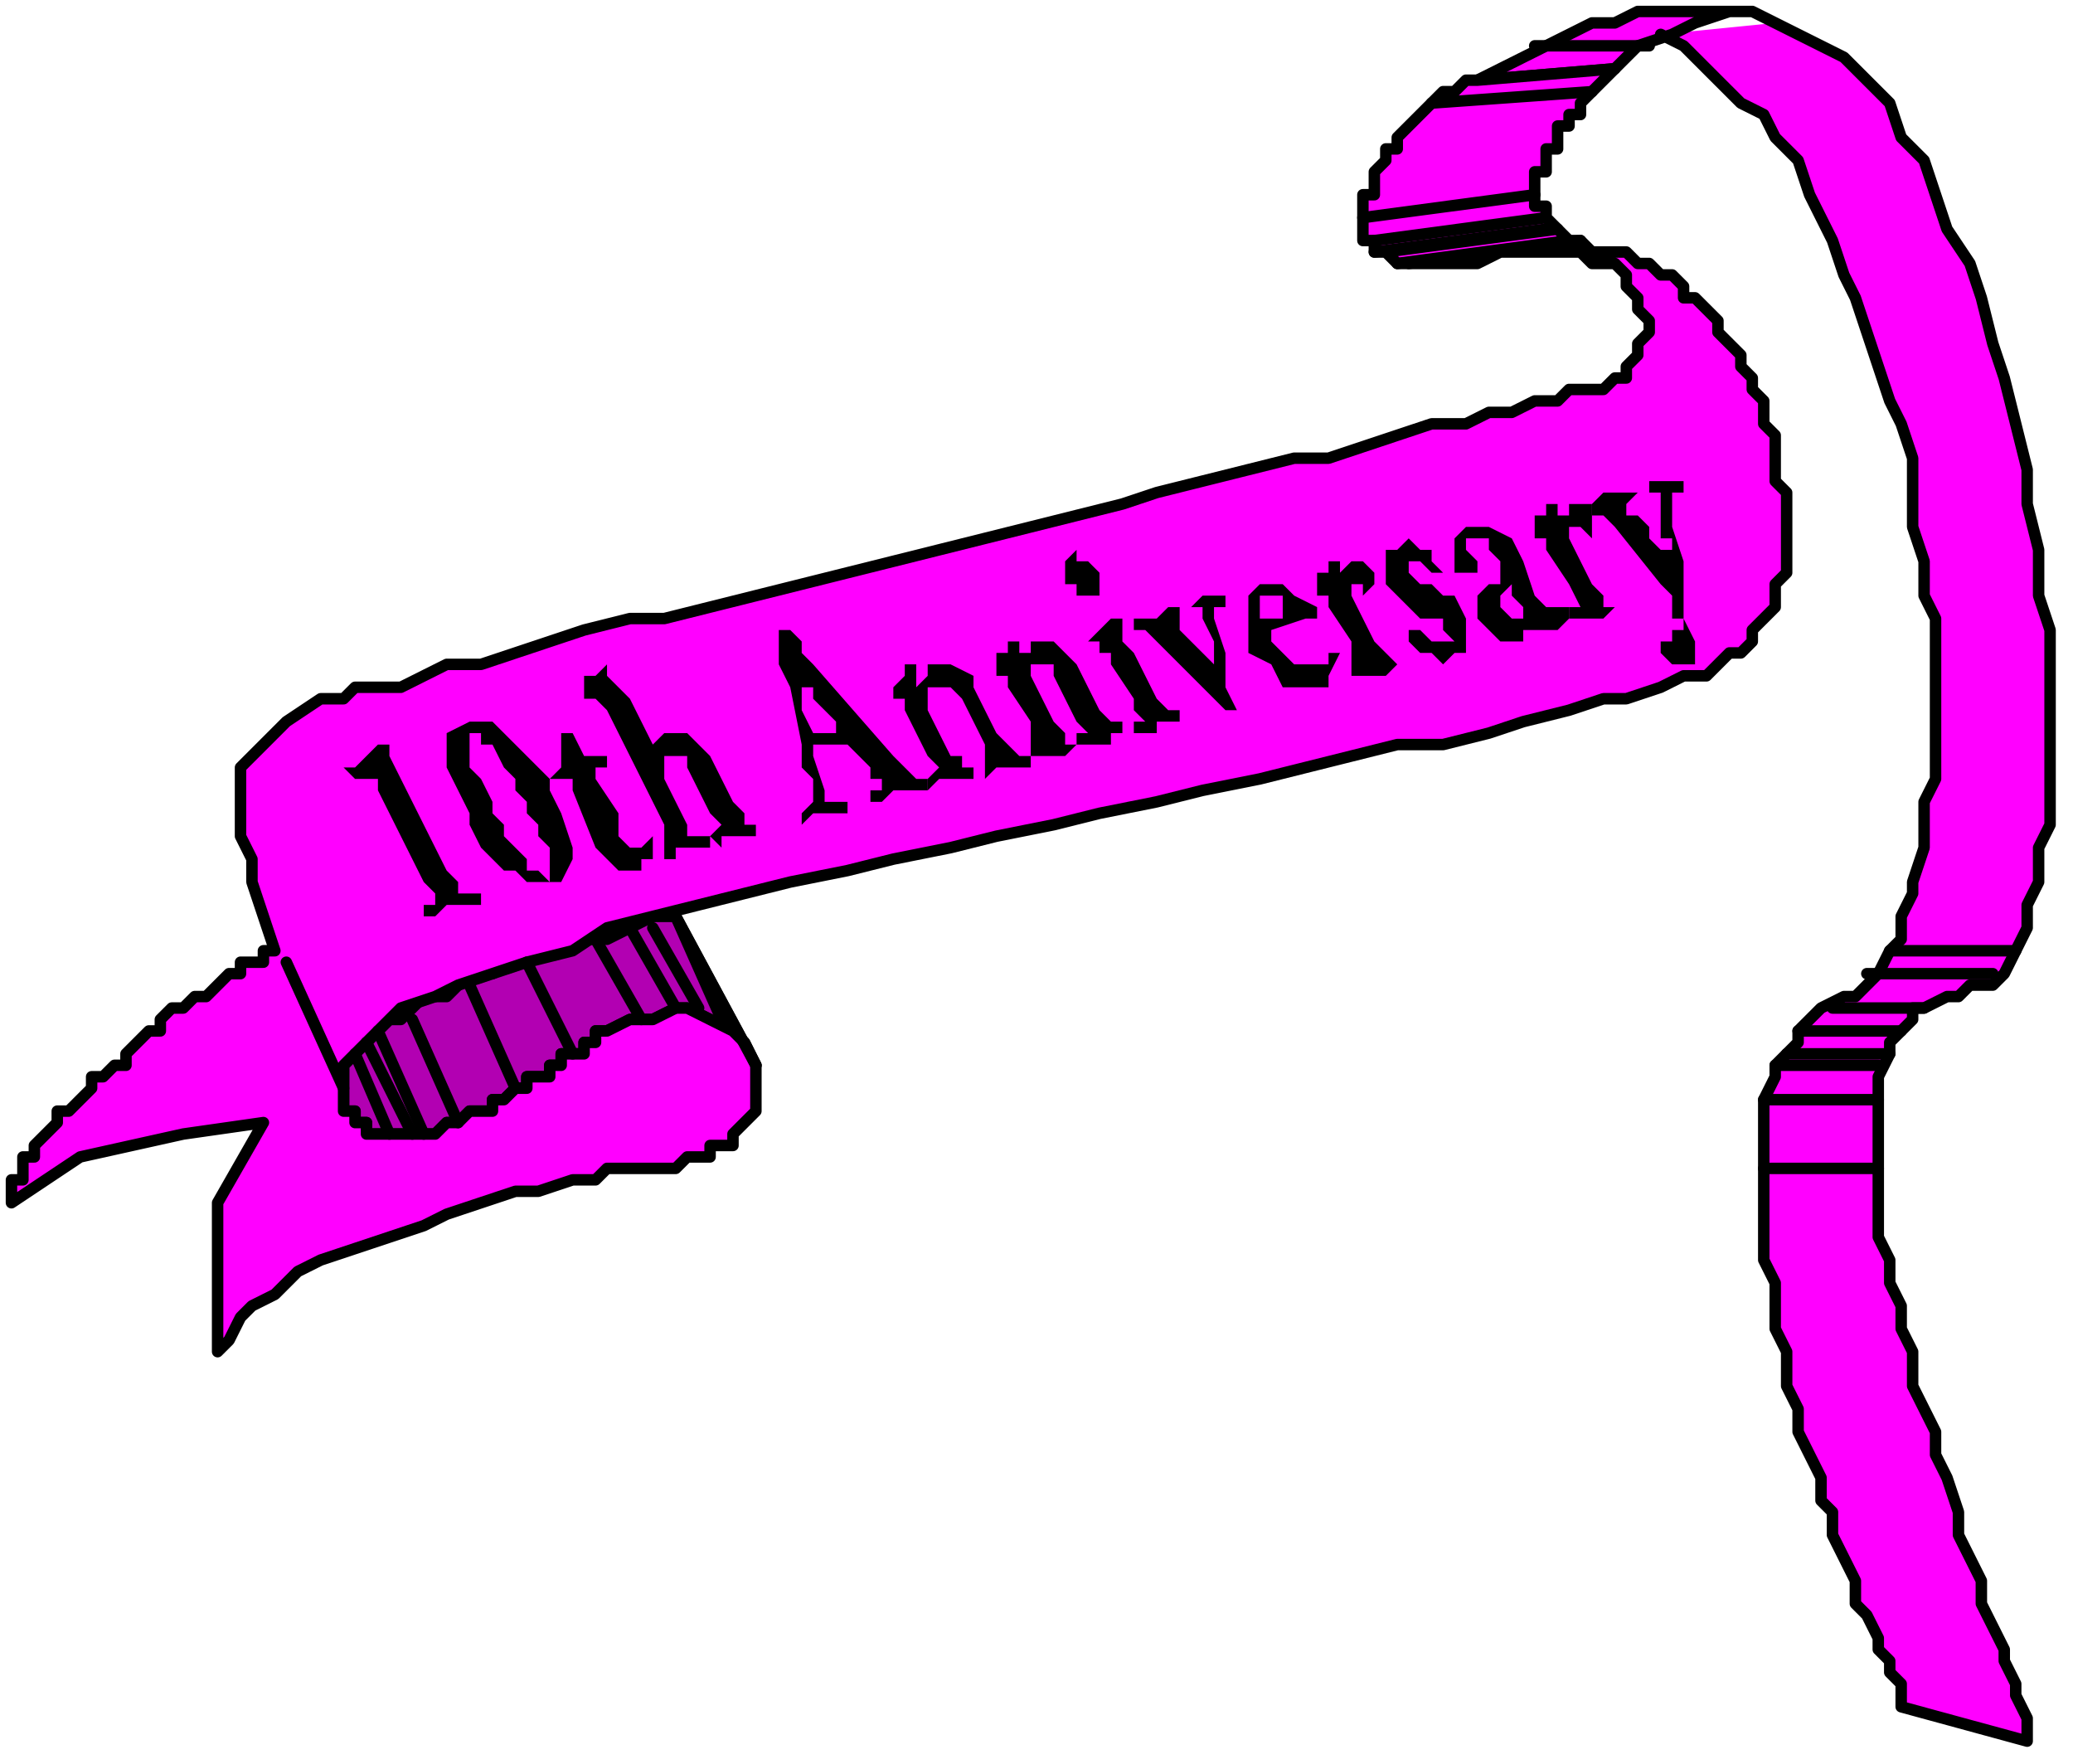 <?xml version="1.0" encoding="UTF-8" standalone="no"?>
<svg
   xmlns:dc="http://purl.org/dc/elements/1.1/"
   xmlns:cc="http://creativecommons.org/ns#"
   xmlns:rdf="http://www.w3.org/1999/02/22-rdf-syntax-ns#"
   xmlns:svg="http://www.w3.org/2000/svg"
   xmlns="http://www.w3.org/2000/svg"
   xmlns:sodipodi="http://sodipodi.sourceforge.net/DTD/sodipodi-0.dtd"
   xmlns:inkscape="http://www.inkscape.org/namespaces/inkscape"
   version="1.0"
   width="47.89mm"
   height="40.746mm"
   id="svg111"
   sodipodi:docname="ANNIV012.WMF">
  <sodipodi:namedview
     pagecolor="#ffffff"
     bordercolor="#666666"
     borderopacity="1"
     objecttolerance="10"
     gridtolerance="10"
     guidetolerance="10"
     inkscape:pageopacity="0"
     inkscape:pageshadow="2"
     inkscape:window-width="640"
     inkscape:window-height="480"
     id="namedview113" />
  <defs
     id="defs3">
    <pattern
       id="WMFhbasepattern"
       patternUnits="userSpaceOnUse"
       width="6"
       height="6"
       x="0"
       y="0" />
  </defs>
  <path
     style="fill:none;stroke:none;"
     d="  M 0,0   L 180,0   L 180,153   L 0,153   z "
     id="path5" />
  <path
     style="fill:#b200b2;fill-rule:evenodd;fill-opacity:1;stroke:#000000;stroke-width:1px;stroke-linecap:round;stroke-linejoin:round;stroke-miterlimit:4;stroke-dasharray:none;stroke-opacity:1;"
     d="  M 59,80   L 57,80   L 55,81   L 53,82   L 51,82   L 49,83   L 47,83   L 45,84   L 43,85   L 42,85   L 40,86   L 39,87   L 37,87   L 36,88   L 35,89   L 34,89   L 33,90   L 32,91   L 31,91   L 31,92   L 30,93   L 30,93   L 30,94   L 30,94   L 30,95   L 30,95   L 30,96   L 30,97   L 31,97   L 31,98   L 32,98   L 32,99   L 33,99   L 33,99   L 34,99   L 35,99   L 35,99   L 36,99   L 37,99   L 37,99   L 38,99   L 39,98   L 39,98   L 40,98   L 41,97   L 42,97   L 43,97   L 43,96   L 44,96   L 45,95   L 46,95   L 46,94   L 47,94   L 48,94   L 48,93   L 49,93   L 49,92   L 50,92   L 51,92   L 51,91   L 51,91   L 52,91   L 52,90   L 52,90   L 53,90   L 53,90   L 55,89   L 57,89   L 59,88   L 60,88   L 62,89   L 64,90   L 65,91   L 66,93   L 66,93   L 59,80  z "
     id="path7" />
  <path
     style="fill:#ff00ff;fill-rule:evenodd;fill-opacity:1;stroke:none;"
     d="  M 155,2   L 153,1   L 150,1   L 148,1   L 145,1   L 143,1   L 141,2   L 139,2   L 137,3   L 135,4   L 133,5   L 131,6   L 129,7   L 129,7   L 141,6   L 143,4   L 146,3   L 148,2   L 151,1   L 153,1   L 155,2   L 157,3   L 159,4   L 161,5   L 163,7   L 165,9   L 166,12   L 168,14   L 169,17   L 170,20   L 172,23   L 173,26   L 174,30   L 175,33   L 176,37   L 177,41   L 177,44   L 178,48   L 178,52   L 179,55   L 179,59   L 179,62   L 179,65   L 179,69   L 179,72   L 178,74   L 178,77   L 177,79   L 177,81   L 176,83   L 175,85   L 174,86   L 172,86   L 171,87   L 171,87   L 170,87   L 168,88   L 167,88   L 167,89   L 166,90   L 165,91   L 165,92   L 164,94   L 164,95   L 164,96   L 164,98   L 164,100   L 164,102   L 164,104   L 164,106   L 164,108   L 165,110   L 165,112   L 166,114   L 166,116   L 167,118   L 167,121   L 168,123   L 169,125   L 169,127   L 170,129   L 171,132   L 171,134   L 172,136   L 173,138   L 173,140   L 174,142   L 175,144   L 175,145   L 176,147   L 176,148   L 177,150   L 177,151   L 177,152   L 177,152   L 166,149   L 166,148   L 166,147   L 165,146   L 165,145   L 164,144   L 164,143   L 163,141   L 162,140   L 162,138   L 161,136   L 160,134   L 160,132   L 159,131   L 159,129   L 158,127   L 157,125   L 157,123   L 156,121   L 156,118   L 155,116   L 155,114   L 155,112   L 154,110   L 154,108   L 154,106   L 154,105   L 154,103   L 154,101   L 154,99   L 154,97   L 154,96   L 155,94   L 155,93   L 156,92   L 157,91   L 157,90   L 158,89   L 159,88   L 161,87   L 161,87   L 162,87   L 163,86   L 164,85   L 165,83   L 166,82   L 166,80   L 167,78   L 167,77   L 168,74   L 168,72   L 168,70   L 169,68   L 169,65   L 169,62   L 169,60   L 169,57   L 169,54   L 168,52   L 168,49   L 167,46   L 167,43   L 167,40   L 166,37   L 165,35   L 164,32   L 163,29   L 162,26   L 161,24   L 160,21   L 159,19   L 158,17   L 157,14   L 155,12   L 154,10   L 152,9   L 150,7   L 149,6   L 147,4   L 145,3  z "
     id="path9" />
  <path
     style="fill:none;stroke:#000000;stroke-width:1px;stroke-linecap:round;stroke-linejoin:round;stroke-miterlimit:4;stroke-dasharray:none;stroke-opacity:1;"
     d="  M 155,2   L 153,1   L 150,1   L 148,1   L 145,1   L 143,1   L 141,2   L 139,2   L 137,3   L 135,4   L 133,5   L 131,6   L 129,7   L 129,7   L 141,6   L 143,4   L 146,3   L 148,2   L 151,1   L 153,1   L 155,2   L 157,3   L 159,4   L 161,5   L 163,7   L 165,9   L 166,12   L 168,14   L 169,17   L 170,20   L 172,23   L 173,26   L 174,30   L 175,33   L 176,37   L 177,41   L 177,44   L 178,48   L 178,52   L 179,55   L 179,59   L 179,62   L 179,65   L 179,69   L 179,72   L 178,74   L 178,77   L 177,79   L 177,81   L 176,83   L 175,85   L 174,86   L 172,86   L 171,87   L 171,87   L 170,87   L 168,88   L 167,88   L 167,89   L 166,90   L 165,91   L 165,92   L 164,94   L 164,95   L 164,96   L 164,98   L 164,100   L 164,102   L 164,104   L 164,106   L 164,108   L 165,110   L 165,112   L 166,114   L 166,116   L 167,118   L 167,121   L 168,123   L 169,125   L 169,127   L 170,129   L 171,132   L 171,134   L 172,136   L 173,138   L 173,140   L 174,142   L 175,144   L 175,145   L 176,147   L 176,148   L 177,150   L 177,151   L 177,152   L 177,152   L 166,149   L 166,148   L 166,147   L 165,146   L 165,145   L 164,144   L 164,143   L 163,141   L 162,140   L 162,138   L 161,136   L 160,134   L 160,132   L 159,131   L 159,129   L 158,127   L 157,125   L 157,123   L 156,121   L 156,118   L 155,116   L 155,114   L 155,112   L 154,110   L 154,108   L 154,106   L 154,105   L 154,103   L 154,101   L 154,99   L 154,97   L 154,96   L 155,94   L 155,93   L 156,92   L 157,91   L 157,90   L 158,89   L 159,88   L 161,87   L 161,87   L 162,87   L 163,86   L 164,85   L 165,83   L 166,82   L 166,80   L 167,78   L 167,77   L 168,74   L 168,72   L 168,70   L 169,68   L 169,65   L 169,62   L 169,60   L 169,57   L 169,54   L 168,52   L 168,49   L 167,46   L 167,43   L 167,40   L 166,37   L 165,35   L 164,32   L 163,29   L 162,26   L 161,24   L 160,21   L 159,19   L 158,17   L 157,14   L 155,12   L 154,10   L 152,9   L 150,7   L 149,6   L 147,4   L 145,3  "
     id="path11" />
  <path
     style="fill:#ff00ff;fill-rule:evenodd;fill-opacity:1;stroke:#000000;stroke-width:1px;stroke-linecap:round;stroke-linejoin:round;stroke-miterlimit:4;stroke-dasharray:none;stroke-opacity:1;"
     d="  M 141,6   L 141,6   L 141,6   L 140,7   L 140,7   L 139,8   L 139,8   L 138,9   L 138,9   L 138,10   L 137,10   L 137,11   L 136,11   L 136,12   L 136,13   L 135,13   L 135,14   L 135,15   L 134,15   L 134,16   L 134,17   L 134,17   L 134,18   L 135,18   L 135,19   L 135,19   L 136,20   L 136,20   L 137,21   L 137,21   L 138,21   L 139,22   L 140,22   L 140,22   L 141,22   L 142,22   L 143,23   L 144,23   L 145,24   L 146,24   L 147,25   L 147,26   L 148,26   L 149,27   L 150,28   L 150,29   L 151,30   L 152,31   L 152,32   L 153,33   L 153,34   L 154,35   L 154,37   L 155,38   L 155,39   L 155,40   L 155,42   L 156,43   L 156,44   L 156,45   L 156,46   L 156,47   L 156,48   L 156,50   L 155,51   L 155,52   L 155,53   L 154,54   L 154,54   L 153,55   L 153,56   L 152,57   L 151,57   L 151,57   L 150,58   L 149,59   L 147,59   L 145,60   L 142,61   L 140,61   L 137,62   L 133,63   L 130,64   L 126,65   L 122,65   L 118,66   L 114,67   L 110,68   L 105,69   L 101,70   L 96,71   L 92,72   L 87,73   L 83,74   L 78,75   L 74,76   L 69,77   L 65,78   L 61,79   L 57,80   L 53,81   L 50,83   L 46,84   L 43,85   L 40,86   L 38,87   L 35,88   L 34,89   L 32,91   L 31,92   L 30,93   L 30,94   L 30,95   L 30,95   L 30,96   L 30,97   L 31,97   L 31,98   L 32,98   L 32,99   L 33,99   L 33,99   L 34,99   L 35,99   L 35,99   L 36,99   L 37,99   L 37,99   L 38,99   L 39,98   L 39,98   L 40,98   L 41,97   L 42,97   L 43,97   L 43,96   L 44,96   L 45,95   L 46,95   L 46,94   L 47,94   L 48,94   L 48,93   L 49,93   L 49,92   L 50,92   L 51,92   L 51,91   L 51,91   L 52,91   L 52,90   L 52,90   L 53,90   L 53,90   L 55,89   L 57,89   L 59,88   L 60,88   L 62,89   L 64,90   L 65,91   L 66,93   L 66,93   L 66,94   L 66,95   L 66,95   L 66,96   L 66,97   L 65,98   L 65,98   L 64,99   L 64,99   L 64,100   L 63,100   L 62,100   L 62,101   L 61,101   L 60,101   L 59,102   L 59,102   L 58,102   L 57,102   L 57,102   L 56,102   L 55,102   L 55,102   L 55,102   L 53,102   L 52,103   L 50,103   L 47,104   L 45,104   L 42,105   L 39,106   L 37,107   L 34,108   L 31,109   L 28,110   L 26,111   L 24,113   L 22,114   L 21,115   L 20,117   L 19,118   L 19,118   L 19,114   L 19,105   L 23,98   L 23,98   L 16,99   L 7,101   L 1,105   L 1,105   L 1,105   L 1,104   L 1,104   L 1,103   L 2,103   L 2,102   L 2,101   L 3,101   L 3,100   L 4,99   L 4,99   L 5,98   L 5,97   L 6,97   L 7,96   L 8,95   L 8,94   L 9,94   L 10,93   L 11,93   L 11,92   L 12,91   L 13,90   L 14,90   L 14,89   L 15,88   L 16,88   L 17,87   L 18,87   L 19,86   L 19,86   L 20,85   L 21,85   L 21,84   L 22,84   L 23,84   L 23,83   L 24,83   L 24,83   L 24,83   L 22,77   L 22,75   L 21,73   L 21,70   L 21,67   L 23,65   L 25,63   L 28,61   L 28,61   L 29,61   L 30,61   L 31,60   L 33,60   L 35,60   L 37,59   L 39,58   L 42,58   L 45,57   L 48,56   L 51,55   L 55,54   L 58,54   L 62,53   L 66,52   L 70,51   L 74,50   L 78,49   L 82,48   L 86,47   L 90,46   L 94,45   L 98,44   L 101,43   L 105,42   L 109,41   L 113,40   L 116,40   L 119,39   L 122,38   L 125,37   L 128,37   L 130,36   L 132,36   L 134,35   L 136,35   L 137,34   L 138,34   L 139,34   L 139,34   L 140,34   L 141,33   L 142,33   L 142,32   L 143,31   L 143,30   L 144,29   L 144,28   L 143,27   L 143,26   L 142,25   L 142,24   L 141,23   L 139,23   L 138,22   L 136,22   L 134,22   L 131,22   L 129,23   L 129,23   L 127,23   L 126,23   L 125,23   L 124,23   L 123,23   L 122,23   L 122,23   L 121,22   L 121,22   L 120,22   L 120,21   L 119,21   L 119,20   L 119,20   L 119,19   L 119,19   L 119,18   L 119,17   L 120,17   L 120,16   L 120,15   L 120,15   L 121,14   L 121,13   L 122,13   L 122,12   L 123,11   L 123,11   L 124,10   L 124,10   L 125,9   L 125,9   L 126,8   L 127,8   L 127,8   L 128,7   L 128,7   L 129,7   L 129,7   L 129,7   L 141,6  z "
     id="path13" />
  <path
     style="fill:none;stroke:#000000;stroke-width:1px;stroke-linecap:round;stroke-linejoin:round;stroke-miterlimit:4;stroke-dasharray:none;stroke-opacity:1;"
     d="  M 66,93   L 59,80  "
     id="path15" />
  <path
     style="fill:none;stroke:#000000;stroke-width:1px;stroke-linecap:round;stroke-linejoin:round;stroke-miterlimit:4;stroke-dasharray:none;stroke-opacity:1;"
     d="  M 30,95   L 25,84  "
     id="path17" />
  <path
     style="fill:#000000;fill-rule:evenodd;fill-opacity:1;stroke:none;"
     d="  M 39,76   L 40,77   L 40,78   L 41,78   L 41,78   L 42,78   L 42,78   L 42,78   L 42,79   L 42,79   L 42,79   L 41,79   L 40,79   L 40,79   L 39,79   L 38,80   L 37,80   L 37,80   L 37,80   L 37,79   L 37,79   L 37,79   L 37,79   L 38,79   L 38,78   L 37,77   L 37,77   L 33,69   L 33,68   L 32,68   L 32,68   L 32,68   L 31,68   L 31,68   L 30,67   L 30,67   L 30,67   L 31,67   L 32,66   L 32,66   L 32,66   L 33,65   L 33,65   L 33,65   L 33,65   L 33,65   L 33,65   L 34,65   L 34,65   L 34,66   L 34,66   L 35,68   L 35,68   L 39,76  z "
     id="path19" />
  <path
     style="fill:#000000;fill-rule:evenodd;fill-opacity:1;stroke:none;"
     d="  M 48,69   L 49,71   L 50,74   L 50,75   L 49,77   L 48,77   L 48,77   L 47,77   L 46,77   L 46,77   L 45,76   L 44,76   L 43,75   L 42,74   L 41,72   L 41,71   L 41,71   L 40,69   L 39,67   L 39,65   L 39,64   L 41,63   L 41,63   L 42,63   L 42,63   L 43,63   L 44,64   L 45,65   L 46,66   L 47,67   L 48,68   L 48,69  z "
     id="path21" />
  <path
     style="fill:#000000;fill-rule:evenodd;fill-opacity:1;stroke:none;"
     d="  M 52,67   L 52,67   L 52,68   L 52,68   L 52,68   L 54,71   L 54,73   L 55,74   L 56,74   L 56,74   L 56,74   L 57,73   L 57,73   L 57,73   L 57,73   L 57,73   L 57,74   L 57,74   L 57,75   L 56,75   L 56,76   L 56,76   L 54,76   L 53,75   L 52,74   L 52,74   L 50,69   L 50,68   L 50,68   L 49,68   L 49,68   L 49,68   L 49,68   L 48,68   L 48,68   L 48,68   L 49,67   L 49,67   L 49,66   L 49,66   L 49,66   L 49,65   L 49,64   L 49,64   L 50,64   L 50,64   L 50,64   L 50,64   L 51,66   L 51,66   L 51,66   L 51,66   L 51,66   L 53,66   L 53,66   L 53,66   L 53,66   L 53,66   L 53,66   L 53,67   L 53,67   L 53,67   L 52,67  z "
     id="path23" />
  <path
     style="fill:#000000;fill-rule:evenodd;fill-opacity:1;stroke:none;"
     d="  M 53,62   L 52,61   L 52,61   L 51,61   L 51,61   L 51,60   L 51,60   L 51,60   L 51,60   L 51,60   L 51,59   L 52,59   L 53,58   L 53,58   L 53,58   L 53,58   L 53,58   L 53,58   L 53,59   L 54,60   L 55,61   L 55,61   L 57,65   L 57,66   L 57,66   L 57,66   L 57,66   L 57,66   L 57,66   L 57,65   L 57,65   L 57,65   L 58,64   L 59,64   L 59,64   L 60,64   L 61,65   L 62,66   L 62,66   L 64,70   L 65,71   L 65,72   L 66,72   L 66,72   L 66,72   L 66,72   L 66,72   L 66,73   L 66,73   L 66,73   L 65,73   L 64,73   L 64,73   L 64,73   L 63,73   L 63,74   L 63,74   L 62,73   L 62,73   L 62,73   L 62,73   L 62,73   L 63,72   L 63,72   L 62,71   L 62,71   L 60,67   L 60,66   L 59,66   L 58,66   L 58,66   L 58,66   L 58,66   L 58,67   L 58,67   L 58,67   L 58,67   L 58,68   L 58,68   L 60,72   L 60,73   L 61,73   L 61,73   L 61,73   L 61,73   L 62,73   L 62,74   L 62,74   L 62,74   L 61,74   L 61,74   L 60,74   L 60,74   L 59,74   L 59,75   L 58,75   L 58,75   L 58,75   L 58,74   L 58,74   L 58,74   L 58,74   L 58,74   L 58,73   L 58,72   L 58,72   L 53,62  z "
     id="path25" />
  <path
     style="fill:#000000;fill-rule:evenodd;fill-opacity:1;stroke:none;"
     d="  M 72,65   L 71,65   L 71,66   L 71,66   L 71,66   L 72,69   L 72,69   L 72,69   L 72,70   L 72,70   L 72,70   L 73,70   L 73,70   L 73,70   L 74,70   L 74,70   L 74,70   L 74,71   L 74,71   L 73,71   L 73,71   L 72,71   L 72,71   L 72,71   L 71,71   L 70,72   L 70,72   L 70,71   L 70,71   L 70,71   L 70,71   L 70,71   L 71,70   L 71,70   L 71,69   L 71,69   L 71,68   L 70,67   L 70,65   L 70,65   L 69,60   L 68,58   L 68,57   L 68,57   L 68,57   L 68,56   L 68,55   L 68,55   L 68,55   L 69,55   L 69,55   L 69,55   L 69,55   L 70,56   L 70,57   L 71,58   L 71,58   L 78,66   L 79,67   L 80,68   L 80,68   L 80,68   L 81,68   L 81,68   L 81,68   L 81,69   L 81,69   L 81,69   L 80,69   L 79,69   L 79,69   L 78,69   L 77,70   L 77,70   L 77,70   L 76,70   L 76,69   L 76,69   L 76,69   L 77,69   L 77,69   L 77,69   L 77,68   L 77,68   L 77,68   L 76,68   L 76,67   L 76,67   L 74,65   L 74,65   L 74,65   L 73,65   L 73,65   L 72,65  z "
     id="path27" />
  <path
     style="fill:#000000;fill-rule:evenodd;fill-opacity:1;stroke:none;"
     d="  M 79,62   L 79,62   L 79,61   L 78,61   L 78,61   L 78,61   L 78,61   L 78,60   L 78,60   L 78,60   L 78,60   L 79,59   L 79,58   L 79,58   L 79,58   L 80,58   L 80,59   L 80,59   L 80,59   L 80,59   L 80,60   L 80,60   L 80,60   L 80,60   L 80,60   L 80,60   L 80,60   L 80,60   L 81,59   L 81,59   L 81,59   L 81,58   L 82,58   L 82,58   L 83,58   L 85,59   L 85,60   L 85,60   L 87,64   L 88,65   L 89,66   L 89,66   L 89,66   L 89,66   L 90,66   L 90,66   L 90,67   L 90,67   L 89,67   L 89,67   L 88,67   L 88,67   L 87,67   L 87,67   L 86,68   L 86,68   L 86,67   L 86,67   L 86,67   L 86,67   L 86,67   L 86,66   L 86,66   L 86,65   L 86,65   L 84,61   L 83,60   L 82,60   L 82,60   L 82,60   L 81,60   L 81,60   L 81,61   L 81,61   L 81,61   L 81,61   L 81,62   L 81,62   L 83,66   L 84,66   L 84,67   L 85,67   L 85,67   L 85,67   L 85,67   L 85,67   L 85,68   L 85,68   L 85,68   L 84,68   L 83,68   L 83,68   L 83,68   L 82,68   L 81,69   L 81,69   L 81,68   L 81,68   L 81,68   L 81,68   L 81,68   L 82,67   L 82,67   L 81,66   L 81,66   L 79,62  z "
     id="path29" />
  <path
     style="fill:#000000;fill-rule:evenodd;fill-opacity:1;stroke:none;"
     d="  M 88,60   L 88,60   L 88,59   L 87,59   L 87,59   L 87,59   L 87,59   L 87,58   L 87,58   L 87,58   L 87,57   L 88,57   L 88,56   L 88,56   L 88,56   L 89,56   L 89,56   L 89,56   L 89,57   L 89,57   L 89,57   L 89,57   L 89,57   L 89,57   L 89,57   L 89,57   L 89,57   L 90,57   L 90,57   L 90,57   L 90,57   L 90,56   L 91,56   L 91,56   L 92,56   L 93,57   L 94,58   L 94,58   L 96,62   L 97,63   L 97,63   L 98,63   L 98,63   L 98,63   L 98,64   L 99,64   L 99,64   L 99,64   L 98,64   L 97,64   L 97,65   L 97,65   L 96,65   L 95,65   L 95,65   L 95,65   L 95,65   L 94,65   L 94,64   L 94,64   L 95,64   L 95,64   L 95,64   L 94,63   L 94,63   L 92,59   L 92,58   L 91,58   L 90,58   L 90,58   L 90,58   L 90,58   L 90,59   L 90,59   L 90,59   L 90,59   L 90,59   L 90,59   L 92,63   L 93,64   L 93,65   L 93,65   L 93,65   L 94,65   L 94,65   L 94,65   L 94,65   L 94,65   L 94,65   L 93,66   L 92,66   L 92,66   L 92,66   L 91,66   L 90,66   L 90,66   L 90,66   L 90,66   L 90,66   L 90,66   L 90,65   L 90,65   L 90,65   L 90,63   L 90,63   L 88,60  z "
     id="path31" />
  <path
     style="fill:#000000;fill-rule:evenodd;fill-opacity:1;stroke:none;"
     d="  M 101,61   L 102,62   L 102,62   L 103,62   L 103,62   L 103,62   L 103,62   L 103,63   L 103,63   L 103,63   L 103,63   L 102,63   L 101,63   L 101,63   L 101,64   L 100,64   L 99,64   L 99,64   L 99,64   L 99,63   L 99,63   L 99,63   L 99,63   L 100,63   L 99,62   L 99,61   L 99,61   L 97,58   L 97,57   L 96,57   L 96,57   L 96,57   L 96,56   L 96,56   L 95,56   L 95,56   L 95,56   L 96,55   L 97,54   L 97,54   L 97,54   L 97,54   L 97,54   L 98,54   L 98,54   L 98,55   L 98,56   L 99,57   L 99,57   L 101,61  z "
     id="path33" />
  <path
     style="fill:#000000;fill-rule:evenodd;fill-opacity:1;stroke:none;"
     d="  M 96,50   L 96,51   L 96,52   L 95,52   L 95,52   L 94,52   L 94,51   L 93,51   L 93,51   L 93,50   L 93,49   L 94,48   L 94,48   L 94,49   L 95,49   L 96,50  z "
     id="path35" />
  <path
     style="fill:#000000;fill-rule:evenodd;fill-opacity:1;stroke:none;"
     d="  M 99,55   L 99,55   L 99,54   L 99,54   L 99,54   L 99,54   L 100,54   L 101,54   L 101,54   L 102,53   L 102,53   L 103,53   L 103,53   L 103,53   L 103,54   L 103,54   L 103,54   L 103,54   L 103,54   L 103,54   L 103,54   L 103,54   L 103,54   L 103,55   L 103,55   L 103,55   L 104,56   L 105,57   L 106,58   L 106,58   L 106,57   L 106,56   L 105,54   L 105,54   L 105,54   L 105,54   L 105,54   L 105,54   L 105,54   L 105,53   L 105,53   L 105,53   L 104,53   L 104,53   L 104,53   L 104,53   L 104,53   L 104,53   L 105,52   L 105,52   L 105,52   L 106,52   L 106,52   L 107,52   L 107,52   L 107,52   L 107,53   L 107,53   L 107,53   L 107,53   L 106,53   L 106,54   L 106,54   L 106,54   L 107,57   L 107,60   L 108,62   L 108,62   L 108,62   L 108,62   L 108,62   L 108,62   L 107,62   L 107,62   L 107,62   L 107,62   L 106,61   L 105,60   L 104,59   L 103,58   L 102,57   L 101,56   L 101,56   L 100,55   L 100,55   L 100,55   L 100,55   L 99,55  z "
     id="path37" />
  <path
     style="fill:#000000;fill-rule:evenodd;fill-opacity:1;stroke:none;"
     d="  M 111,55   L 111,55   L 111,55   L 111,56   L 111,56   L 112,57   L 112,57   L 113,58   L 114,58   L 115,58   L 115,58   L 116,58   L 116,58   L 116,57   L 116,57   L 116,57   L 116,57   L 117,57   L 117,57   L 116,59   L 116,60   L 115,60   L 115,60   L 114,60   L 112,60   L 111,58   L 109,57   L 109,57   L 109,54   L 109,52   L 110,51   L 110,51   L 112,51   L 113,52   L 115,53   L 115,53   L 115,54   L 115,54   L 114,54   L 114,54   L 111,55  z "
     id="path39" />
  <path
     style="fill:#000000;fill-rule:evenodd;fill-opacity:1;stroke:none;"
     d="  M 116,53   L 116,52   L 116,52   L 115,52   L 115,52   L 115,52   L 115,51   L 115,51   L 115,51   L 115,51   L 115,50   L 116,50   L 116,49   L 116,49   L 116,49   L 116,49   L 116,49   L 116,49   L 117,49   L 117,50   L 117,50   L 117,50   L 117,50   L 117,50   L 117,50   L 117,50   L 117,50   L 118,49   L 118,49   L 118,49   L 119,49   L 119,49   L 120,50   L 120,50   L 120,51   L 120,51   L 119,52   L 119,52   L 119,52   L 119,51   L 119,51   L 119,51   L 118,51   L 118,51   L 118,51   L 118,51   L 118,51   L 118,52   L 118,52   L 118,52   L 120,56   L 121,57   L 121,57   L 122,58   L 122,58   L 122,57   L 122,58   L 122,58   L 122,58   L 122,58   L 122,58   L 121,59   L 120,59   L 120,59   L 120,59   L 119,59   L 118,59   L 118,59   L 118,59   L 118,59   L 118,59   L 118,59   L 118,58   L 118,58   L 118,58   L 118,56   L 118,56   L 116,53  z "
     id="path41" />
  <path
     style="fill:#000000;fill-rule:evenodd;fill-opacity:1;stroke:none;"
     d="  M 124,57   L 124,57   L 123,56   L 123,55   L 123,55   L 123,55   L 123,54   L 123,55   L 123,55   L 124,55   L 125,56   L 126,56   L 126,56   L 126,56   L 127,56   L 126,55   L 126,55   L 126,54   L 125,54   L 124,54   L 124,54   L 123,53   L 122,52   L 121,51   L 121,51   L 121,49   L 121,48   L 122,48   L 122,48   L 123,47   L 124,48   L 124,48   L 124,48   L 125,48   L 125,49   L 126,50   L 126,50   L 126,50   L 125,50   L 125,50   L 125,50   L 124,49   L 124,49   L 123,49   L 123,49   L 123,49   L 123,49   L 123,50   L 123,50   L 123,50   L 124,51   L 125,51   L 125,51   L 126,52   L 127,52   L 128,54   L 128,54   L 128,55   L 128,57   L 127,57   L 127,57   L 126,58   L 125,57   L 124,57  z "
     id="path43" />
  <path
     style="fill:#000000;fill-rule:evenodd;fill-opacity:1;stroke:none;"
     d="  M 134,52   L 135,53   L 136,53   L 136,53   L 136,53   L 136,53   L 136,53   L 136,53   L 136,53   L 137,53   L 137,53   L 137,53   L 137,53   L 137,54   L 136,55   L 136,55   L 136,55   L 135,55   L 135,55   L 134,55   L 134,55   L 134,55   L 134,55   L 134,55   L 134,55   L 133,55   L 133,55   L 133,55   L 133,55   L 133,55   L 133,56   L 132,56   L 132,56   L 131,56   L 130,55   L 129,54   L 129,54   L 129,53   L 129,52   L 130,51   L 130,51   L 130,51   L 131,51   L 131,50   L 131,50   L 131,50   L 131,50   L 131,50   L 131,50   L 131,49   L 131,49   L 131,49   L 131,49   L 130,48   L 130,47   L 129,47   L 129,47   L 128,47   L 128,48   L 129,49   L 129,49   L 129,49   L 129,49   L 129,50   L 129,50   L 128,50   L 128,50   L 128,50   L 128,50   L 128,50   L 127,50   L 127,50   L 127,50   L 127,49   L 127,49   L 127,48   L 127,48   L 127,47   L 128,46   L 129,46   L 129,46   L 130,46   L 132,47   L 133,49   L 133,49   L 134,52  z "
     id="path45" />
  <path
     style="fill:#000000;fill-rule:evenodd;fill-opacity:1;stroke:none;"
     d="  M 135,48   L 135,47   L 135,47   L 134,47   L 134,47   L 134,47   L 134,46   L 134,46   L 134,46   L 134,46   L 134,45   L 135,45   L 135,44   L 135,44   L 135,44   L 136,44   L 136,44   L 136,44   L 136,44   L 136,45   L 136,45   L 136,45   L 136,45   L 136,45   L 136,45   L 136,45   L 137,45   L 137,44   L 137,44   L 137,44   L 138,44   L 139,44   L 139,45   L 139,45   L 139,46   L 139,46   L 139,47   L 139,47   L 139,47   L 138,46   L 138,46   L 138,46   L 137,46   L 137,46   L 137,46   L 137,46   L 137,46   L 137,47   L 137,47   L 137,47   L 139,51   L 140,52   L 140,53   L 141,53   L 141,53   L 141,53   L 141,53   L 141,53   L 142,53   L 142,53   L 141,53   L 140,54   L 139,54   L 139,54   L 139,54   L 138,54   L 138,54   L 138,54   L 137,54   L 137,54   L 137,54   L 137,54   L 137,53   L 138,53   L 138,53   L 137,51   L 137,51   L 135,48  z "
     id="path47" />
  <path
     style="fill:#000000;fill-rule:evenodd;fill-opacity:1;stroke:none;"
     d="  M 139,45   L 139,44   L 138,44   L 138,44   L 138,44   L 139,44   L 140,43   L 141,43   L 141,43   L 141,43   L 142,43   L 142,43   L 142,43   L 142,43   L 143,43   L 143,43   L 143,43   L 142,44   L 142,44   L 142,44   L 142,44   L 142,44   L 142,45   L 143,45   L 144,46   L 144,46   L 144,47   L 145,48   L 146,48   L 146,48   L 146,48   L 146,47   L 145,47   L 145,47   L 145,46   L 145,45   L 145,44   L 145,43   L 145,43   L 145,43   L 144,43   L 144,43   L 144,43   L 144,43   L 144,43   L 143,43   L 143,43   L 143,43   L 144,43   L 144,42   L 145,42   L 145,42   L 145,42   L 146,42   L 146,42   L 146,42   L 147,42   L 147,42   L 147,43   L 147,43   L 146,43   L 146,43   L 146,43   L 146,43   L 146,43   L 146,44   L 146,45   L 146,46   L 146,46   L 147,49   L 147,51   L 147,54   L 148,56   L 148,56   L 148,57   L 148,58   L 147,58   L 147,58   L 146,58   L 146,58   L 145,57   L 145,57   L 145,56   L 145,56   L 146,56   L 146,56   L 146,56   L 146,55   L 147,55   L 147,55   L 147,55   L 147,54   L 147,54   L 146,54   L 146,54   L 146,53   L 146,53   L 146,53   L 146,53   L 146,52   L 146,52   L 145,51   L 145,51   L 141,46   L 140,45   L 140,45   L 139,45   L 139,45   L 139,45  z "
     id="path49" />
  <path
     style="fill:none;stroke:#000000;stroke-width:1px;stroke-linecap:round;stroke-linejoin:round;stroke-miterlimit:4;stroke-dasharray:none;stroke-opacity:1;"
     d="  M 63,89   L 59,80  "
     id="path51" />
  <path
     style="fill:none;stroke:#000000;stroke-width:1px;stroke-linecap:round;stroke-linejoin:round;stroke-miterlimit:4;stroke-dasharray:none;stroke-opacity:1;"
     d="  M 61,88   L 57,81  "
     id="path53" />
  <path
     style="fill:none;stroke:#000000;stroke-width:1px;stroke-linecap:round;stroke-linejoin:round;stroke-miterlimit:4;stroke-dasharray:none;stroke-opacity:1;"
     d="  M 59,88   L 55,81  "
     id="path55" />
  <path
     style="fill:none;stroke:#000000;stroke-width:1px;stroke-linecap:round;stroke-linejoin:round;stroke-miterlimit:4;stroke-dasharray:none;stroke-opacity:1;"
     d="  M 56,89   L 52,82  "
     id="path57" />
  <path
     style="fill:none;stroke:#000000;stroke-width:1px;stroke-linecap:round;stroke-linejoin:round;stroke-miterlimit:4;stroke-dasharray:none;stroke-opacity:1;"
     d="  M 40,98   L 36,89  "
     id="path59" />
  <path
     style="fill:none;stroke:#000000;stroke-width:1px;stroke-linecap:round;stroke-linejoin:round;stroke-miterlimit:4;stroke-dasharray:none;stroke-opacity:1;"
     d="  M 37,99   L 33,90  "
     id="path61" />
  <path
     style="fill:none;stroke:#000000;stroke-width:1px;stroke-linecap:round;stroke-linejoin:round;stroke-miterlimit:4;stroke-dasharray:none;stroke-opacity:1;"
     d="  M 36,99   L 32,91  "
     id="path63" />
  <path
     style="fill:none;stroke:#000000;stroke-width:1px;stroke-linecap:round;stroke-linejoin:round;stroke-miterlimit:4;stroke-dasharray:none;stroke-opacity:1;"
     d="  M 34,99   L 31,92  "
     id="path65" />
  <path
     style="fill:none;stroke:#000000;stroke-width:1px;stroke-linecap:round;stroke-linejoin:round;stroke-miterlimit:4;stroke-dasharray:none;stroke-opacity:1;"
     d="  M 45,95   L 41,86  "
     id="path67" />
  <path
     style="fill:none;stroke:#000000;stroke-width:1px;stroke-linecap:round;stroke-linejoin:round;stroke-miterlimit:4;stroke-dasharray:none;stroke-opacity:1;"
     d="  M 50,92   L 46,84  "
     id="path69" />
  <path
     style="fill:none;stroke:#000000;stroke-width:1px;stroke-linecap:round;stroke-linejoin:round;stroke-miterlimit:4;stroke-dasharray:none;stroke-opacity:1;"
     d="  M 119,19   L 134,17  "
     id="path71" />
  <path
     style="fill:none;stroke:#000000;stroke-width:1px;stroke-linecap:round;stroke-linejoin:round;stroke-miterlimit:4;stroke-dasharray:none;stroke-opacity:1;"
     d="  M 120,21   L 135,19  "
     id="path73" />
  <path
     style="fill:none;stroke:#000000;stroke-width:1px;stroke-linecap:round;stroke-linejoin:round;stroke-miterlimit:4;stroke-dasharray:none;stroke-opacity:1;"
     d="  M 120,22   L 135,20  "
     id="path75" />
  <path
     style="fill:none;stroke:#000000;stroke-width:1px;stroke-linecap:round;stroke-linejoin:round;stroke-miterlimit:4;stroke-dasharray:none;stroke-opacity:1;"
     d="  M 121,22   L 136,20  "
     id="path77" />
  <path
     style="fill:none;stroke:#000000;stroke-width:1px;stroke-linecap:round;stroke-linejoin:round;stroke-miterlimit:4;stroke-dasharray:none;stroke-opacity:1;"
     d="  M 122,23   L 137,21  "
     id="path79" />
  <path
     style="fill:none;stroke:#000000;stroke-width:1px;stroke-linecap:round;stroke-linejoin:round;stroke-miterlimit:4;stroke-dasharray:none;stroke-opacity:1;"
     d="  M 123,23   L 138,21  "
     id="path81" />
  <path
     style="fill:none;stroke:#000000;stroke-width:1px;stroke-linecap:round;stroke-linejoin:round;stroke-miterlimit:4;stroke-dasharray:none;stroke-opacity:1;"
     d="  M 125,9   L 139,8  "
     id="path83" />
  <path
     style="fill:none;stroke:#000000;stroke-width:1px;stroke-linecap:round;stroke-linejoin:round;stroke-miterlimit:4;stroke-dasharray:none;stroke-opacity:1;"
     d="  M 134,4   L 144,4  "
     id="path85" />
  <path
     style="fill:none;stroke:#000000;stroke-width:1px;stroke-linecap:round;stroke-linejoin:round;stroke-miterlimit:4;stroke-dasharray:none;stroke-opacity:1;"
     d="  M 165,83   L 176,83  "
     id="path87" />
  <path
     style="fill:none;stroke:#000000;stroke-width:1px;stroke-linecap:round;stroke-linejoin:round;stroke-miterlimit:4;stroke-dasharray:none;stroke-opacity:1;"
     d="  M 163,85   L 174,85  "
     id="path89" />
  <path
     style="fill:none;stroke:#000000;stroke-width:1px;stroke-linecap:round;stroke-linejoin:round;stroke-miterlimit:4;stroke-dasharray:none;stroke-opacity:1;"
     d="  M 157,90   L 166,90  "
     id="path91" />
  <path
     style="fill:none;stroke:#000000;stroke-width:1px;stroke-linecap:round;stroke-linejoin:round;stroke-miterlimit:4;stroke-dasharray:none;stroke-opacity:1;"
     d="  M 160,88   L 168,88  "
     id="path93" />
  <path
     style="fill:none;stroke:#000000;stroke-width:1px;stroke-linecap:round;stroke-linejoin:round;stroke-miterlimit:4;stroke-dasharray:none;stroke-opacity:1;"
     d="  M 156,92   L 165,92  "
     id="path95" />
  <path
     style="fill:none;stroke:#000000;stroke-width:1px;stroke-linecap:round;stroke-linejoin:round;stroke-miterlimit:4;stroke-dasharray:none;stroke-opacity:1;"
     d="  M 155,93   L 164,93  "
     id="path97" />
  <path
     style="fill:none;stroke:#000000;stroke-width:1px;stroke-linecap:round;stroke-linejoin:round;stroke-miterlimit:4;stroke-dasharray:none;stroke-opacity:1;"
     d="  M 154,96   L 164,96  "
     id="path99" />
  <path
     style="fill:none;stroke:#000000;stroke-width:1px;stroke-linecap:round;stroke-linejoin:round;stroke-miterlimit:4;stroke-dasharray:none;stroke-opacity:1;"
     d="  M 154,102   L 164,102  "
     id="path101" />
  <path
     style="fill:#ff00ff;fill-rule:evenodd;fill-opacity:1;stroke:none;"
     d="  M 48,77   L 48,76   L 48,75   L 48,74   L 47,73   L 47,72   L 46,71   L 46,70   L 46,70   L 45,69   L 45,68   L 44,67   L 43,65   L 42,65   L 42,64   L 41,64   L 41,64   L 41,64   L 41,65   L 41,66   L 41,67   L 42,68   L 43,70   L 43,71   L 43,71   L 44,72   L 44,73   L 45,74   L 46,75   L 46,76   L 47,76   L 48,77  z "
     id="path103" />
  <path
     style="fill:#ff00ff;fill-rule:evenodd;fill-opacity:1;stroke:none;"
     d="  M 73,64   L 73,64   L 73,63   L 73,63   L 73,63   L 71,61   L 71,60   L 70,60   L 70,59   L 70,59   L 70,60   L 70,61   L 70,62   L 70,62   L 71,64   L 71,64   L 71,64   L 71,64   L 71,64   L 73,64  z "
     id="path105" />
  <path
     style="fill:#ff00ff;fill-rule:evenodd;fill-opacity:1;stroke:none;"
     d="  M 112,54   L 112,54   L 112,54   L 112,53   L 112,53   L 112,53   L 112,53   L 112,53   L 112,53   L 112,52   L 111,52   L 111,52   L 111,52   L 110,52   L 110,53   L 110,54   L 110,54   L 110,54   L 111,54   L 111,54   L 111,54   L 112,54  z "
     id="path107" />
  <path
     style="fill:#ff00ff;fill-rule:evenodd;fill-opacity:1;stroke:none;"
     d="  M 132,52   L 132,51   L 132,51   L 132,51   L 132,51   L 131,52   L 131,52   L 131,53   L 131,53   L 132,54   L 132,54   L 133,54   L 133,54   L 133,54   L 133,54   L 133,53   L 133,53   L 132,52  z "
     id="path109" />
</svg>
